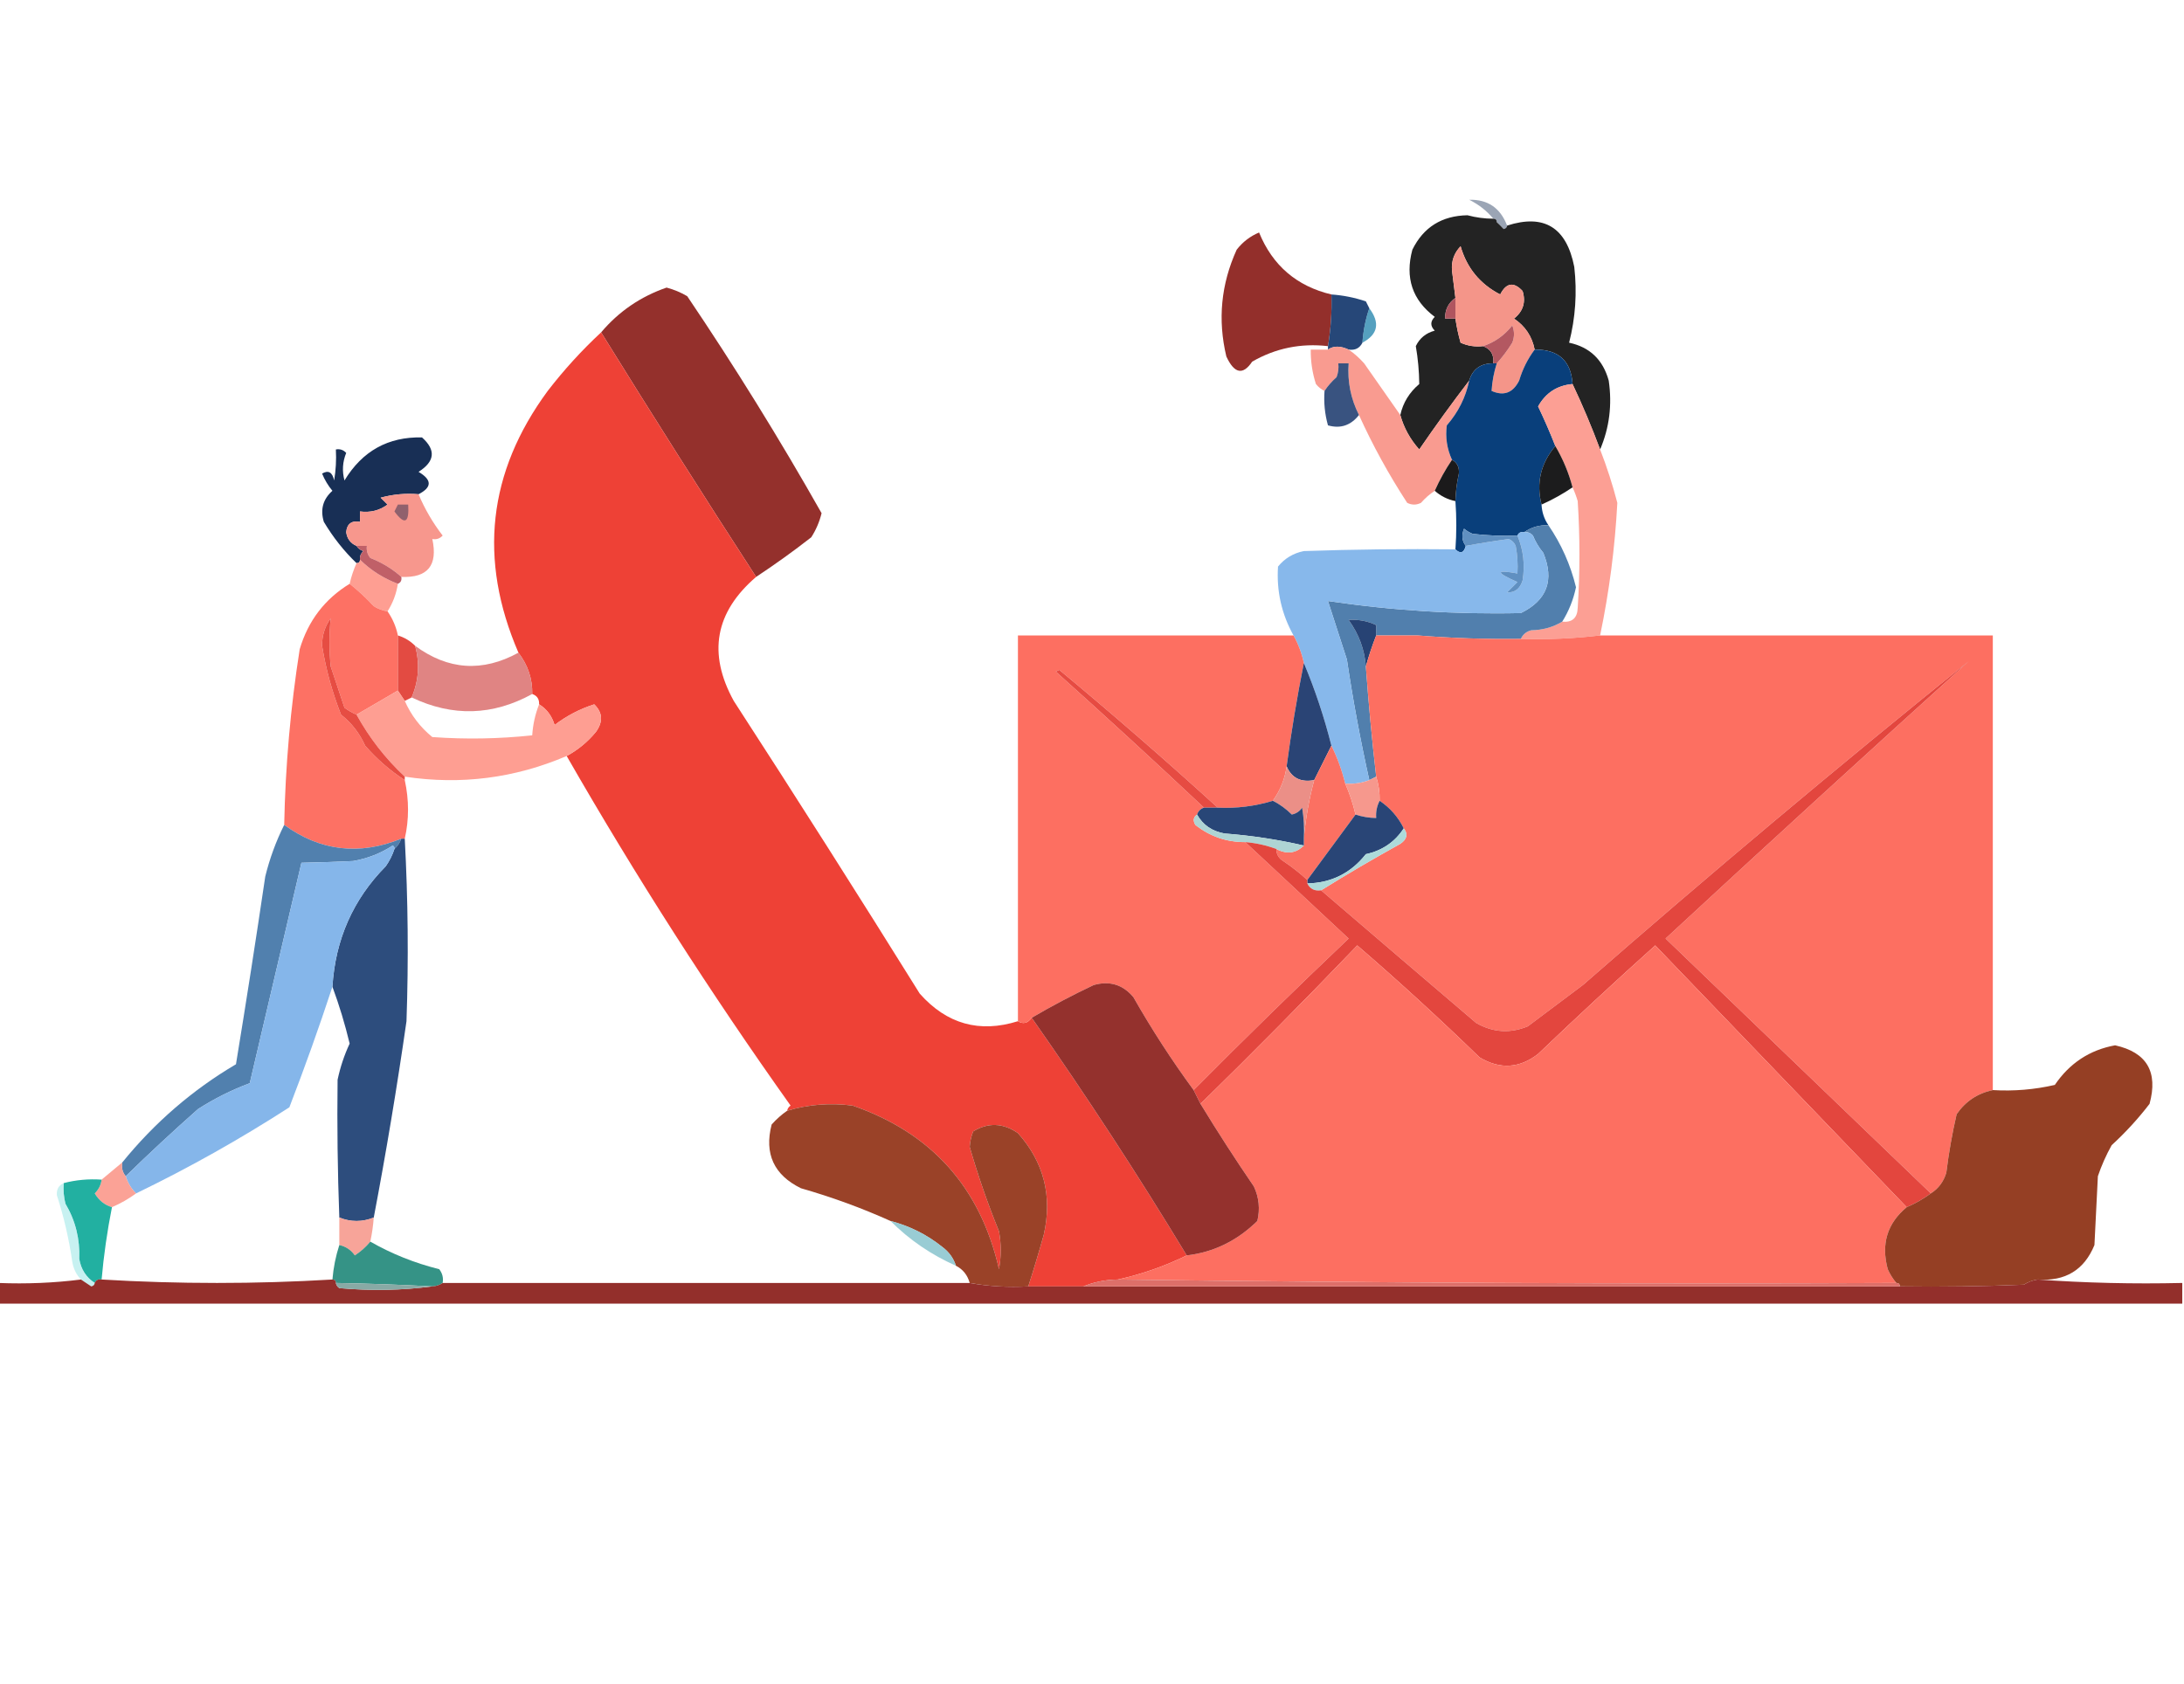 <?xml version="1.0" encoding="UTF-8"?>
<!DOCTYPE svg PUBLIC "-//W3C//DTD SVG 1.1//EN" "http://www.w3.org/Graphics/SVG/1.1/DTD/svg11.dtd">
<svg xmlns="http://www.w3.org/2000/svg" version="1.1" width="634px" height="489px" style="shape-rendering:geometricPrecision; text-rendering:geometricPrecision; image-rendering:optimizeQuality; fill-rule:evenodd; clip-rule:evenodd" xmlns:xlink="http://www.w3.org/1999/xlink">
<g><path style="opacity:0.391" fill="#011a43" d="M 437.5,65.5 C 437.44,66.043 437.107,66.376 436.5,66.5C 435.818,65.757 435.151,65.091 434.5,64.5C 434.5,63.833 434.167,63.5 433.5,63.5C 431.599,61.204 429.266,59.371 426.5,58C 431.88,57.865 435.546,60.365 437.5,65.5 Z"/></g>
<g><path style="opacity:0.952" fill="#191919" d="M 433.5,63.5 C 434.167,63.5 434.5,63.833 434.5,64.5C 435.151,65.091 435.818,65.757 436.5,66.5C 437.107,66.376 437.44,66.043 437.5,65.5C 448.256,62.03 454.756,66.03 457,77.5C 457.848,84.942 457.348,92.276 455.5,99.5C 461.499,100.776 465.333,104.443 467,110.5C 468.031,117.53 467.197,124.197 464.5,130.5C 462.103,124.041 459.437,117.708 456.5,111.5C 456.076,104.764 452.409,101.431 445.5,101.5C 444.749,97.665 442.749,94.665 439.5,92.5C 442.152,90.408 442.986,87.742 442,84.5C 439.426,81.741 437.26,82.074 435.5,85.5C 429.651,82.485 425.818,77.818 424,71.5C 422.128,73.438 421.295,75.772 421.5,78.5C 421.837,81.176 422.17,83.843 422.5,86.5C 420.461,87.911 419.461,89.911 419.5,92.5C 420.5,92.5 421.5,92.5 422.5,92.5C 422.838,94.854 423.338,97.187 424,99.5C 426.041,100.423 428.208,100.756 430.5,100.5C 432.741,101.3 433.741,102.966 433.5,105.5C 429.86,105.475 427.527,107.142 426.5,110.5C 421.53,116.985 416.697,123.652 412,130.5C 409.361,127.55 407.527,124.217 406.5,120.5C 407.288,116.934 409.122,113.934 412,111.5C 411.96,107.777 411.627,104.111 411,100.5C 412.109,98.185 413.943,96.685 416.5,96C 415.167,94.667 415.167,93.333 416.5,92C 409.984,87.121 407.818,80.621 410,72.5C 413.227,65.963 418.56,62.63 426,62.5C 428.462,63.16 430.962,63.493 433.5,63.5 Z"/></g>
<g><path style="opacity:1" fill="#932f2b" d="M 386.5,85.5 C 386.663,90.547 386.329,95.547 385.5,100.5C 377.612,99.595 370.278,101.095 363.5,105C 360.817,109.003 358.317,108.503 356,103.5C 353.453,92.829 354.453,82.496 359,72.5C 360.739,70.259 362.906,68.592 365.5,67.5C 369.43,77.097 376.43,83.097 386.5,85.5 Z"/></g>
<g><path style="opacity:1" fill="#f49589" d="M 445.5,101.5 C 443.486,104.194 441.986,107.194 441,110.5C 439.2,114.075 436.533,115.075 433,113.5C 433.153,110.826 433.653,108.16 434.5,105.5C 436.168,103.66 437.668,101.66 439,99.5C 439.667,97.833 439.667,96.167 439,94.5C 436.716,97.382 433.883,99.382 430.5,100.5C 428.208,100.756 426.041,100.423 424,99.5C 423.338,97.187 422.838,94.854 422.5,92.5C 422.5,90.5 422.5,88.5 422.5,86.5C 422.17,83.843 421.837,81.176 421.5,78.5C 421.295,75.772 422.128,73.438 424,71.5C 425.818,77.818 429.651,82.485 435.5,85.5C 437.26,82.074 439.426,81.741 442,84.5C 442.986,87.742 442.152,90.408 439.5,92.5C 442.749,94.665 444.749,97.665 445.5,101.5 Z"/></g>
<g><path style="opacity:1" fill="#94302c" d="M 219.5,167.5 C 204.239,143.974 189.239,120.308 174.5,96.5C 179.625,90.435 185.959,86.101 193.5,83.5C 195.61,84.054 197.61,84.888 199.5,86C 213.34,106.501 226.34,127.501 238.5,149C 237.885,151.515 236.885,153.848 235.5,156C 230.27,160.077 224.936,163.91 219.5,167.5 Z"/></g>
<g><path style="opacity:0.958" fill="#1e4073" d="M 386.5,85.5 C 389.914,85.736 393.247,86.403 396.5,87.5C 396.863,88.183 397.196,88.85 397.5,89.5C 396.419,92.627 395.753,95.96 395.5,99.5C 394.713,101.104 393.38,101.771 391.5,101.5C 389.083,100.373 387.083,100.373 385.5,101.5C 385.5,101.167 385.5,100.833 385.5,100.5C 386.329,95.547 386.663,90.547 386.5,85.5 Z"/></g>
<g><path style="opacity:0.666" fill="#0171a0" d="M 397.5,89.5 C 400.684,93.753 400.017,97.086 395.5,99.5C 395.753,95.96 396.419,92.627 397.5,89.5 Z"/></g>
<g><path style="opacity:1" fill="#af555f" d="M 422.5,86.5 C 422.5,88.5 422.5,90.5 422.5,92.5C 421.5,92.5 420.5,92.5 419.5,92.5C 419.461,89.911 420.461,87.911 422.5,86.5 Z"/></g>
<g><path style="opacity:1" fill="#ee4136" d="M 174.5,96.5 C 189.239,120.308 204.239,143.974 219.5,167.5C 207.577,177.721 205.41,189.721 213,203.5C 231.25,231.664 249.25,259.998 267,288.5C 274.835,297.332 284.335,299.999 295.5,296.5C 297.001,297.443 298.335,297.109 299.5,295.5C 315.22,317.915 330.22,340.915 344.5,364.5C 338.182,367.607 331.516,369.94 324.5,371.5C 320.922,371.549 317.589,372.215 314.5,373.5C 309.167,373.5 303.833,373.5 298.5,373.5C 300.096,368.544 301.596,363.544 303,358.5C 305.535,347.279 303.035,337.446 295.5,329C 291.187,326.019 286.853,325.852 282.5,328.5C 281.937,329.939 281.603,331.439 281.5,333C 283.895,341.297 286.729,349.463 290,357.5C 290.667,361.167 290.667,364.833 290,368.5C 284.59,344.76 270.423,328.927 247.5,321C 241.038,320.151 234.705,320.651 228.5,322.5C 228.611,321.883 228.944,321.383 229.5,321C 206.201,288.241 184.534,254.408 164.5,219.5C 167.75,217.757 170.584,215.423 173,212.5C 175.121,209.543 174.954,206.876 172.5,204.5C 168.304,205.847 164.471,207.847 161,210.5C 160.186,207.823 158.686,205.823 156.5,204.5C 156.573,202.973 155.906,201.973 154.5,201.5C 154.609,197.161 153.276,193.161 150.5,189.5C 138.805,162.419 141.638,137.085 159,113.5C 163.717,107.381 168.883,101.715 174.5,96.5 Z"/></g>
<g><path style="opacity:1" fill="#b35861" d="M 434.5,105.5 C 434.167,105.5 433.833,105.5 433.5,105.5C 433.741,102.966 432.741,101.3 430.5,100.5C 433.883,99.382 436.716,97.382 439,94.5C 439.667,96.167 439.667,97.833 439,99.5C 437.668,101.66 436.168,103.66 434.5,105.5 Z"/></g>
<g><path style="opacity:0.968" fill="#f9988c" d="M 391.5,101.5 C 393.103,102.596 394.603,103.93 396,105.5C 399.522,110.566 403.022,115.566 406.5,120.5C 407.527,124.217 409.361,127.55 412,130.5C 416.697,123.652 421.53,116.985 426.5,110.5C 425.484,115.366 423.317,119.699 420,123.5C 419.54,126.962 420.04,130.296 421.5,133.5C 419.58,136.339 417.913,139.339 416.5,142.5C 415.038,143.458 413.705,144.624 412.5,146C 411.167,146.667 409.833,146.667 408.5,146C 403.142,137.775 398.475,129.275 394.5,120.5C 392.119,115.802 391.119,110.802 391.5,105.5C 390.5,105.5 389.5,105.5 388.5,105.5C 388.657,106.873 388.49,108.207 388,109.5C 386.612,110.736 385.446,112.069 384.5,113.5C 383.542,113.047 382.708,112.381 382,111.5C 380.957,108.243 380.457,104.91 380.5,101.5C 382.167,101.5 383.833,101.5 385.5,101.5C 387.083,100.373 389.083,100.373 391.5,101.5 Z"/></g>
<g><path style="opacity:0.996" fill="#083f7b" d="M 445.5,101.5 C 452.409,101.431 456.076,104.764 456.5,111.5C 452.036,111.9 448.703,114.067 446.5,118C 448.316,121.796 449.983,125.63 451.5,129.5C 447.237,134.593 445.904,140.26 447.5,146.5C 447.604,148.703 448.27,150.703 449.5,152.5C 446.848,152.41 444.515,153.076 442.5,154.5C 441.508,154.328 440.842,154.662 440.5,155.5C 436.154,155.666 431.821,155.499 427.5,155C 426.584,154.626 425.75,154.126 425,153.5C 424.22,155.387 424.387,157.054 425.5,158.5C 424.947,160.552 423.947,160.885 422.5,159.5C 422.839,154.844 422.839,150.177 422.5,145.5C 422.572,142.807 422.905,140.14 423.5,137.5C 423.66,135.645 422.993,134.312 421.5,133.5C 420.04,130.296 419.54,126.962 420,123.5C 423.317,119.699 425.484,115.366 426.5,110.5C 427.527,107.142 429.86,105.475 433.5,105.5C 433.833,105.5 434.167,105.5 434.5,105.5C 433.653,108.16 433.153,110.826 433,113.5C 436.533,115.075 439.2,114.075 441,110.5C 441.986,107.194 443.486,104.194 445.5,101.5 Z"/></g>
<g><path style="opacity:0.908" fill="#264274" d="M 394.5,120.5 C 392.12,123.53 389.12,124.53 385.5,123.5C 384.583,120.242 384.249,116.909 384.5,113.5C 385.446,112.069 386.612,110.736 388,109.5C 388.49,108.207 388.657,106.873 388.5,105.5C 389.5,105.5 390.5,105.5 391.5,105.5C 391.119,110.802 392.119,115.802 394.5,120.5 Z"/></g>
<g><path style="opacity:0.926" fill="#fc988c" d="M 456.5,111.5 C 459.437,117.708 462.103,124.041 464.5,130.5C 466.458,135.543 468.125,140.709 469.5,146C 468.81,158.992 467.144,171.826 464.5,184.5C 456.876,185.398 449.209,185.731 441.5,185.5C 442.058,184.21 443.058,183.377 444.5,183C 447.811,182.943 450.811,182.11 453.5,180.5C 456.388,180.78 457.888,179.447 458,176.5C 458.667,166.167 458.667,155.833 458,145.5C 457.59,144.099 457.09,142.766 456.5,141.5C 455.389,137.277 453.722,133.277 451.5,129.5C 449.983,125.63 448.316,121.796 446.5,118C 448.703,114.067 452.036,111.9 456.5,111.5 Z"/></g>
<g><path style="opacity:0.913" fill="#031c45" d="M 121.5,143.5 C 117.774,143.177 114.107,143.511 110.5,144.5C 111.167,145.167 111.833,145.833 112.5,146.5C 110.149,148.229 107.482,148.896 104.5,148.5C 104.5,149.5 104.5,150.5 104.5,151.5C 102.052,151.085 100.719,152.085 100.5,154.5C 100.754,156.417 101.754,157.751 103.5,158.5C 103.918,159.222 104.584,159.722 105.5,160C 104.748,160.671 104.414,161.504 104.5,162.5C 104.5,163.167 104.167,163.5 103.5,163.5C 99.847,159.999 96.68,155.999 94,151.5C 92.925,147.933 93.758,144.933 96.5,142.5C 95.249,140.999 94.249,139.332 93.5,137.5C 95.326,136.429 96.492,137.096 97,139.5C 97.498,136.518 97.665,133.518 97.5,130.5C 98.675,130.281 99.675,130.614 100.5,131.5C 99.438,134.103 99.272,136.77 100,139.5C 105.187,130.943 112.687,126.776 122.5,127C 126.598,130.649 126.265,133.982 121.5,137C 125.439,139.319 125.439,141.486 121.5,143.5 Z"/></g>
<g><path style="opacity:0.989" fill="#1b1b1c" d="M 451.5,129.5 C 453.722,133.277 455.389,137.277 456.5,141.5C 453.661,143.42 450.661,145.087 447.5,146.5C 445.904,140.26 447.237,134.593 451.5,129.5 Z"/></g>
<g><path style="opacity:1" fill="#1b1a1b" d="M 421.5,133.5 C 422.993,134.312 423.66,135.645 423.5,137.5C 422.905,140.14 422.572,142.807 422.5,145.5C 420.216,145.025 418.216,144.025 416.5,142.5C 417.913,139.339 419.58,136.339 421.5,133.5 Z"/></g>
<g><path style="opacity:0.968" fill="#f69489" d="M 121.5,143.5 C 123.317,147.801 125.65,151.801 128.5,155.5C 127.675,156.386 126.675,156.719 125.5,156.5C 127.156,164.167 124.156,167.833 116.5,167.5C 113.972,165.22 110.972,163.386 107.5,162C 106.663,160.989 106.33,159.822 106.5,158.5C 105.5,158.5 104.5,158.5 103.5,158.5C 101.754,157.751 100.754,156.417 100.5,154.5C 100.719,152.085 102.052,151.085 104.5,151.5C 104.5,150.5 104.5,149.5 104.5,148.5C 107.482,148.896 110.149,148.229 112.5,146.5C 111.833,145.833 111.167,145.167 110.5,144.5C 114.107,143.511 117.774,143.177 121.5,143.5 Z"/></g>
<g><path style="opacity:1" fill="#90616d" d="M 115.5,146.5 C 116.5,146.5 117.5,146.5 118.5,146.5C 118.822,151.874 117.488,152.541 114.5,148.5C 114.863,147.817 115.196,147.15 115.5,146.5 Z"/></g>
<g><path style="opacity:1" fill="#517fad" d="M 449.5,152.5 C 453.247,157.997 455.914,163.997 457.5,170.5C 456.74,174.124 455.407,177.458 453.5,180.5C 450.811,182.11 447.811,182.943 444.5,183C 443.058,183.377 442.058,184.21 441.5,185.5C 431.479,185.629 421.479,185.296 411.5,184.5C 407.615,183.51 403.615,182.51 399.5,181.5C 397.03,180.307 394.364,179.807 391.5,180C 394.474,184.116 396.14,188.616 396.5,193.5C 397.28,204.189 398.28,214.856 399.5,225.5C 398.833,225.833 398.167,226.167 397.5,226.5C 394.917,214.923 392.75,203.257 391,191.5C 389.141,185.797 387.308,180.13 385.5,174.5C 404.073,177.264 422.74,178.431 441.5,178C 449.105,174.275 451.272,168.442 448,160.5C 446.748,158.999 445.748,157.332 445,155.5C 444.329,154.748 443.496,154.414 442.5,154.5C 444.515,153.076 446.848,152.41 449.5,152.5 Z M 399.5,181.5 C 403.615,182.51 407.615,183.51 411.5,184.5C 407.5,184.5 403.5,184.5 399.5,184.5C 399.5,183.5 399.5,182.5 399.5,181.5 Z"/></g>
<g><path style="opacity:0.959" fill="#82b5ea" d="M 442.5,154.5 C 443.496,154.414 444.329,154.748 445,155.5C 445.748,157.332 446.748,158.999 448,160.5C 451.272,168.442 449.105,174.275 441.5,178C 422.74,178.431 404.073,177.264 385.5,174.5C 387.308,180.13 389.141,185.797 391,191.5C 392.75,203.257 394.917,214.923 397.5,226.5C 395.283,227.369 392.95,227.702 390.5,227.5C 389.542,223.621 388.209,219.955 386.5,216.5C 384.405,208.216 381.739,200.216 378.5,192.5C 377.892,189.673 376.892,187.007 375.5,184.5C 372.03,178.26 370.53,171.594 371,164.5C 372.952,162.106 375.452,160.606 378.5,160C 393.163,159.5 407.83,159.333 422.5,159.5C 423.947,160.885 424.947,160.552 425.5,158.5C 429.517,157.747 433.684,157.08 438,156.5C 438.945,156.905 439.612,157.572 440,158.5C 440.497,161.146 440.664,163.813 440.5,166.5C 434.093,165.326 434.093,166.159 440.5,169C 439.5,170 438.5,171 437.5,172C 439.768,172.09 441.268,170.923 442,168.5C 442.731,164.016 442.231,159.682 440.5,155.5C 440.842,154.662 441.508,154.328 442.5,154.5 Z"/></g>
<g><path style="opacity:0.949" fill="#fe998c" d="M 104.5,162.5 C 107.622,165.568 111.289,167.902 115.5,169.5C 115.06,172.38 114.06,175.046 112.5,177.5C 111.078,177.291 109.745,176.791 108.5,176C 106.297,173.628 103.963,171.461 101.5,169.5C 101.971,167.421 102.637,165.421 103.5,163.5C 104.167,163.5 104.5,163.167 104.5,162.5 Z"/></g>
<g><path style="opacity:1" fill="#c06068" d="M 103.5,158.5 C 104.5,158.5 105.5,158.5 106.5,158.5C 106.33,159.822 106.663,160.989 107.5,162C 110.972,163.386 113.972,165.22 116.5,167.5C 116.672,168.492 116.338,169.158 115.5,169.5C 111.289,167.902 107.622,165.568 104.5,162.5C 104.414,161.504 104.748,160.671 105.5,160C 104.584,159.722 103.918,159.222 103.5,158.5 Z"/></g>
<g><path style="opacity:1" fill="#6090c1" d="M 440.5,155.5 C 442.231,159.682 442.731,164.016 442,168.5C 441.268,170.923 439.768,172.09 437.5,172C 438.5,171 439.5,170 440.5,169C 434.093,166.159 434.093,165.326 440.5,166.5C 440.664,163.813 440.497,161.146 440,158.5C 439.612,157.572 438.945,156.905 438,156.5C 433.684,157.08 429.517,157.747 425.5,158.5C 424.387,157.054 424.22,155.387 425,153.5C 425.75,154.126 426.584,154.626 427.5,155C 431.821,155.499 436.154,155.666 440.5,155.5 Z"/></g>
<g><path style="opacity:0.981" fill="#fd6f62" d="M 101.5,169.5 C 103.963,171.461 106.297,173.628 108.5,176C 109.745,176.791 111.078,177.291 112.5,177.5C 113.989,179.645 114.989,181.978 115.5,184.5C 115.5,189.833 115.5,195.167 115.5,200.5C 111.392,202.879 107.392,205.213 103.5,207.5C 102.279,206.972 101.113,206.305 100,205.5C 98.667,201.5 97.333,197.5 96,193.5C 95.524,188.783 95.524,184.117 96,179.5C 94.299,181.9 93.466,184.567 93.5,187.5C 94.617,194.353 96.45,201.019 99,207.5C 102.035,209.879 104.369,212.879 106,216.5C 109.41,220.416 113.243,223.749 117.5,226.5C 118.762,232.297 118.762,237.963 117.5,243.5C 117.167,243.5 116.833,243.5 116.5,243.5C 104.318,248.456 92.984,247.122 82.5,239.5C 82.842,222.394 84.342,205.394 87,188.5C 89.442,180.255 94.275,173.922 101.5,169.5 Z"/></g>
<g><path style="opacity:1" fill="#274374" d="M 399.5,181.5 C 399.5,182.5 399.5,183.5 399.5,184.5C 398.346,187.452 397.346,190.452 396.5,193.5C 396.14,188.616 394.474,184.116 391.5,180C 394.364,179.807 397.03,180.307 399.5,181.5 Z"/></g>
<g><path style="opacity:0.998" fill="#fd6f61" d="M 399.5,184.5 C 403.5,184.5 407.5,184.5 411.5,184.5C 421.479,185.296 431.479,185.629 441.5,185.5C 449.209,185.731 456.876,185.398 464.5,184.5C 502.5,184.5 540.5,184.5 578.5,184.5C 578.5,228.5 578.5,272.5 578.5,316.5C 574.058,317.445 570.558,319.779 568,323.5C 566.711,329.082 565.711,334.748 565,340.5C 564.208,343.106 562.708,345.106 560.5,346.5C 534.854,321.855 509.187,297.188 483.5,272.5C 512.658,245.511 541.991,218.677 571.5,192C 533.71,222.428 496.376,253.762 459.5,286C 454.167,290 448.833,294 443.5,298C 438.348,300.122 433.348,299.789 428.5,297C 413.429,284.149 398.429,271.315 383.5,258.5C 391.022,253.823 398.689,249.323 406.5,245C 408.466,243.653 408.799,242.153 407.5,240.5C 405.883,237.216 403.55,234.549 400.5,232.5C 400.552,230.097 400.219,227.764 399.5,225.5C 398.28,214.856 397.28,204.189 396.5,193.5C 397.346,190.452 398.346,187.452 399.5,184.5 Z"/></g>
<g><path style="opacity:0.986" fill="#e34940" d="M 115.5,184.5 C 117.411,185.075 119.078,186.075 120.5,187.5C 121.904,192.604 121.571,197.604 119.5,202.5C 118.833,202.833 118.167,203.167 117.5,203.5C 116.833,202.5 116.167,201.5 115.5,200.5C 115.5,195.167 115.5,189.833 115.5,184.5 Z"/></g>
<g><path style="opacity:1" fill="#fd6f61" d="M 375.5,184.5 C 376.892,187.007 377.892,189.673 378.5,192.5C 376.517,202.435 374.85,212.435 373.5,222.5C 372.999,226.145 371.666,229.478 369.5,232.5C 364.303,234.087 358.969,234.754 353.5,234.5C 338.507,220.845 323.174,207.512 307.5,194.5C 307.167,194.667 306.833,194.833 306.5,195C 321.029,208.033 335.363,221.199 349.5,234.5C 348.5,234.833 347.833,235.5 347.5,236.5C 346.427,237.251 346.26,238.251 347,239.5C 351.213,242.848 356.046,244.514 361.5,244.5C 371.468,253.826 381.468,263.16 391.5,272.5C 376.274,286.944 361.274,301.611 346.5,316.5C 340.193,307.906 334.359,298.906 329,289.5C 325.95,285.87 322.117,284.703 317.5,286C 311.28,288.941 305.28,292.108 299.5,295.5C 298.335,297.109 297.001,297.443 295.5,296.5C 295.5,259.167 295.5,221.833 295.5,184.5C 322.167,184.5 348.833,184.5 375.5,184.5 Z"/></g>
<g><path style="opacity:0.911" fill="#dd7978" d="M 120.5,187.5 C 130.065,194.563 140.065,195.229 150.5,189.5C 153.276,193.161 154.609,197.161 154.5,201.5C 143.025,207.818 131.358,208.151 119.5,202.5C 121.571,197.604 121.904,192.604 120.5,187.5 Z"/></g>
<g><path style="opacity:1" fill="#2a4475" d="M 378.5,192.5 C 381.739,200.216 384.405,208.216 386.5,216.5C 384.801,219.899 383.134,223.232 381.5,226.5C 377.61,227.223 374.944,225.89 373.5,222.5C 374.85,212.435 376.517,202.435 378.5,192.5 Z"/></g>
<g><path style="opacity:0.935" fill="#fe988b" d="M 115.5,200.5 C 116.167,201.5 116.833,202.5 117.5,203.5C 119.32,207.638 121.987,211.138 125.5,214C 135.189,214.693 144.856,214.527 154.5,213.5C 154.7,210.37 155.366,207.37 156.5,204.5C 158.686,205.823 160.186,207.823 161,210.5C 164.471,207.847 168.304,205.847 172.5,204.5C 174.954,206.876 175.121,209.543 173,212.5C 170.584,215.423 167.75,217.757 164.5,219.5C 149.432,225.955 133.765,227.955 117.5,225.5C 111.867,220.224 107.2,214.224 103.5,207.5C 107.392,205.213 111.392,202.879 115.5,200.5 Z"/></g>
<g><path style="opacity:1" fill="#e64d43" d="M 103.5,207.5 C 107.2,214.224 111.867,220.224 117.5,225.5C 117.5,225.833 117.5,226.167 117.5,226.5C 113.243,223.749 109.41,220.416 106,216.5C 104.369,212.879 102.035,209.879 99,207.5C 96.45,201.019 94.617,194.353 93.5,187.5C 93.466,184.567 94.299,181.9 96,179.5C 95.524,184.117 95.524,188.783 96,193.5C 97.333,197.5 98.667,201.5 100,205.5C 101.113,206.305 102.279,206.972 103.5,207.5 Z"/></g>
<g><path style="opacity:1" fill="#e64b42" d="M 353.5,234.5 C 352.167,234.5 350.833,234.5 349.5,234.5C 335.363,221.199 321.029,208.033 306.5,195C 306.833,194.833 307.167,194.667 307.5,194.5C 323.174,207.512 338.507,220.845 353.5,234.5 Z"/></g>
<g><path style="opacity:1" fill="#fb7062" d="M 386.5,216.5 C 388.209,219.955 389.542,223.621 390.5,227.5C 391.784,230.402 392.784,233.402 393.5,236.5C 388.84,242.828 384.174,249.161 379.5,255.5C 377.329,253.5 374.996,251.666 372.5,250C 371.177,249.184 370.511,248.017 370.5,246.5C 373.534,248.102 376.201,247.769 378.5,245.5C 378.5,244.833 378.5,244.167 378.5,243.5C 378.985,237.81 379.985,232.144 381.5,226.5C 383.134,223.232 384.801,219.899 386.5,216.5 Z"/></g>
<g><path style="opacity:1" fill="#eb8f87" d="M 373.5,222.5 C 374.944,225.89 377.61,227.223 381.5,226.5C 379.985,232.144 378.985,237.81 378.5,243.5C 378.665,240.482 378.498,237.482 378,234.5C 377.261,235.574 376.261,236.241 375,236.5C 373.359,234.861 371.526,233.527 369.5,232.5C 371.666,229.478 372.999,226.145 373.5,222.5 Z"/></g>
<g><path style="opacity:1" fill="#f6988d" d="M 399.5,225.5 C 400.219,227.764 400.552,230.097 400.5,232.5C 399.699,234.042 399.366,235.708 399.5,237.5C 397.435,237.483 395.435,237.15 393.5,236.5C 392.784,233.402 391.784,230.402 390.5,227.5C 392.95,227.702 395.283,227.369 397.5,226.5C 398.167,226.167 398.833,225.833 399.5,225.5 Z"/></g>
<g><path style="opacity:1" fill="#284677" d="M 369.5,232.5 C 371.526,233.527 373.359,234.861 375,236.5C 376.261,236.241 377.261,235.574 378,234.5C 378.498,237.482 378.665,240.482 378.5,243.5C 378.5,244.167 378.5,244.833 378.5,245.5C 370.979,243.759 363.312,242.593 355.5,242C 351.86,241.364 349.194,239.531 347.5,236.5C 347.833,235.5 348.5,234.833 349.5,234.5C 350.833,234.5 352.167,234.5 353.5,234.5C 358.969,234.754 364.303,234.087 369.5,232.5 Z"/></g>
<g><path style="opacity:1" fill="#294576" d="M 400.5,232.5 C 403.55,234.549 405.883,237.216 407.5,240.5C 404.908,244.471 401.241,246.971 396.5,248C 392.139,253.514 386.472,256.347 379.5,256.5C 379.5,256.167 379.5,255.833 379.5,255.5C 384.174,249.161 388.84,242.828 393.5,236.5C 395.435,237.15 397.435,237.483 399.5,237.5C 399.366,235.708 399.699,234.042 400.5,232.5 Z"/></g>
<g><path style="opacity:1" fill="#aed4d4" d="M 347.5,236.5 C 349.194,239.531 351.86,241.364 355.5,242C 363.312,242.593 370.979,243.759 378.5,245.5C 376.201,247.769 373.534,248.102 370.5,246.5C 367.598,245.422 364.598,244.756 361.5,244.5C 356.046,244.514 351.213,242.848 347,239.5C 346.26,238.251 346.427,237.251 347.5,236.5 Z"/></g>
<g><path style="opacity:0.998" fill="#5180ae" d="M 82.5,239.5 C 92.984,247.122 104.318,248.456 116.5,243.5C 116.068,244.71 115.401,245.71 114.5,246.5C 114.565,246.062 114.399,245.728 114,245.5C 110.488,247.782 106.655,249.282 102.5,250C 97.408,250.237 92.408,250.404 87.5,250.5C 82.501,271.821 77.501,293.154 72.5,314.5C 67.221,316.473 62.221,318.973 57.5,322C 50.303,328.366 43.303,334.866 36.5,341.5C 35.566,340.432 35.232,339.099 35.5,337.5C 44.876,325.946 55.876,316.446 68.5,309C 71.479,290.861 74.312,272.694 77,254.5C 78.287,249.267 80.12,244.267 82.5,239.5 Z"/></g>
<g><path style="opacity:0.932" fill="#1e4174" d="M 116.5,243.5 C 116.833,243.5 117.167,243.5 117.5,243.5C 118.45,261.158 118.616,278.825 118,296.5C 115.263,315.588 112.096,334.588 108.5,353.5C 105.167,354.833 101.833,354.833 98.5,353.5C 98,340.165 97.833,326.831 98,313.5C 98.773,309.847 99.94,306.347 101.5,303C 100.139,297.317 98.472,291.817 96.5,286.5C 97.344,272.762 102.51,261.096 112,251.5C 113.094,249.922 113.928,248.255 114.5,246.5C 115.401,245.71 116.068,244.71 116.5,243.5 Z"/></g>
<g><path style="opacity:0.979" fill="#83b5ea" d="M 114.5,246.5 C 113.928,248.255 113.094,249.922 112,251.5C 102.51,261.096 97.344,272.762 96.5,286.5C 92.638,298.252 88.471,309.919 84,321.5C 69.674,330.746 54.84,339.08 39.5,346.5C 38.075,345.078 37.075,343.411 36.5,341.5C 43.303,334.866 50.303,328.366 57.5,322C 62.221,318.973 67.221,316.473 72.5,314.5C 77.501,293.154 82.501,271.821 87.5,250.5C 92.408,250.404 97.408,250.237 102.5,250C 106.655,249.282 110.488,247.782 114,245.5C 114.399,245.728 114.565,246.062 114.5,246.5 Z"/></g>
<g><path style="opacity:1" fill="#addada" d="M 407.5,240.5 C 408.799,242.153 408.466,243.653 406.5,245C 398.689,249.323 391.022,253.823 383.5,258.5C 381.62,258.771 380.287,258.104 379.5,256.5C 386.472,256.347 392.139,253.514 396.5,248C 401.241,246.971 404.908,244.471 407.5,240.5 Z"/></g>
<g><path style="opacity:1" fill="#e3463e" d="M 560.5,346.5 C 558.365,348.071 556.032,349.404 553.5,350.5C 529.16,325.161 504.827,299.827 480.5,274.5C 469.016,284.816 457.683,295.316 446.5,306C 441.084,310.217 435.417,310.551 429.5,307C 417.966,295.798 406.133,284.965 394,274.5C 379.047,290.102 363.88,305.436 348.5,320.5C 347.833,319.167 347.167,317.833 346.5,316.5C 361.274,301.611 376.274,286.944 391.5,272.5C 381.468,263.16 371.468,253.826 361.5,244.5C 364.598,244.756 367.598,245.422 370.5,246.5C 370.511,248.017 371.177,249.184 372.5,250C 374.996,251.666 377.329,253.5 379.5,255.5C 379.5,255.833 379.5,256.167 379.5,256.5C 380.287,258.104 381.62,258.771 383.5,258.5C 398.429,271.315 413.429,284.149 428.5,297C 433.348,299.789 438.348,300.122 443.5,298C 448.833,294 454.167,290 459.5,286C 496.376,253.762 533.71,222.428 571.5,192C 541.991,218.677 512.658,245.511 483.5,272.5C 509.187,297.188 534.854,321.855 560.5,346.5 Z"/></g>
<g><path style="opacity:1" fill="#fd6f61" d="M 553.5,350.5 C 547.851,355.172 546.018,361.172 548,368.5C 548.662,369.984 549.496,371.317 550.5,372.5C 474.998,372.833 399.665,372.499 324.5,371.5C 331.516,369.94 338.182,367.607 344.5,364.5C 352.282,363.601 359.115,360.267 365,354.5C 365.817,351.036 365.483,347.702 364,344.5C 358.61,336.617 353.443,328.617 348.5,320.5C 363.88,305.436 379.047,290.102 394,274.5C 406.133,284.965 417.966,295.798 429.5,307C 435.417,310.551 441.084,310.217 446.5,306C 457.683,295.316 469.016,284.816 480.5,274.5C 504.827,299.827 529.16,325.161 553.5,350.5 Z"/></g>
<g><path style="opacity:1" fill="#94312d" d="M 346.5,316.5 C 347.167,317.833 347.833,319.167 348.5,320.5C 353.443,328.617 358.61,336.617 364,344.5C 365.483,347.702 365.817,351.036 365,354.5C 359.115,360.267 352.282,363.601 344.5,364.5C 330.22,340.915 315.22,317.915 299.5,295.5C 305.28,292.108 311.28,288.941 317.5,286C 322.117,284.703 325.95,285.87 329,289.5C 334.359,298.906 340.193,307.906 346.5,316.5 Z"/></g>
<g><path style="opacity:1" fill="#953f24" d="M 591.5,371.5 C 590.078,371.709 588.745,372.209 587.5,373C 575.505,373.5 563.505,373.667 551.5,373.5C 551.5,372.833 551.167,372.5 550.5,372.5C 549.496,371.317 548.662,369.984 548,368.5C 546.018,361.172 547.851,355.172 553.5,350.5C 556.032,349.404 558.365,348.071 560.5,346.5C 562.708,345.106 564.208,343.106 565,340.5C 565.711,334.748 566.711,329.082 568,323.5C 570.558,319.779 574.058,317.445 578.5,316.5C 584.593,316.861 590.593,316.361 596.5,315C 600.8,308.677 606.633,304.844 614,303.5C 623.199,305.549 626.532,311.216 624,320.5C 620.702,324.8 617.035,328.8 613,332.5C 611.392,335.382 610.059,338.382 609,341.5C 608.667,348.167 608.333,354.833 608,361.5C 605.028,368.746 599.528,372.08 591.5,371.5 Z"/></g>
<g><path style="opacity:1" fill="#9a4228" d="M 298.5,373.5 C 292.642,373.822 286.975,373.489 281.5,372.5C 280.864,370.205 279.531,368.539 277.5,367.5C 276.797,365.284 275.464,363.451 273.5,362C 269.036,358.435 264.036,355.935 258.5,354.5C 250.14,350.734 241.474,347.568 232.5,345C 224.654,341.142 221.821,334.975 224,326.5C 225.371,324.959 226.871,323.625 228.5,322.5C 234.705,320.651 241.038,320.151 247.5,321C 270.423,328.927 284.59,344.76 290,368.5C 290.667,364.833 290.667,361.167 290,357.5C 286.729,349.463 283.895,341.297 281.5,333C 281.603,331.439 281.937,329.939 282.5,328.5C 286.853,325.852 291.187,326.019 295.5,329C 303.035,337.446 305.535,347.279 303,358.5C 301.596,363.544 300.096,368.544 298.5,373.5 Z"/></g>
<g><path style="opacity:0.92" fill="#fb9a8d" d="M 35.5,337.5 C 35.232,339.099 35.566,340.432 36.5,341.5C 37.075,343.411 38.075,345.078 39.5,346.5C 37.365,348.071 35.032,349.404 32.5,350.5C 30.374,349.874 28.707,348.541 27.5,346.5C 28.63,345.378 29.297,344.044 29.5,342.5C 31.46,340.844 33.46,339.177 35.5,337.5 Z"/></g>
<g><path style="opacity:0.936" fill="#14ab9b" d="M 29.5,342.5 C 29.297,344.044 28.63,345.378 27.5,346.5C 28.707,348.541 30.374,349.874 32.5,350.5C 31.105,357.564 30.105,364.564 29.5,371.5C 28.508,371.328 27.842,371.662 27.5,372.5C 25.016,370.88 23.516,368.547 23,365.5C 23.23,359.708 21.897,354.375 19,349.5C 18.505,347.527 18.338,345.527 18.5,343.5C 22.064,342.577 25.731,342.244 29.5,342.5 Z"/></g>
<g><path style="opacity:0.885" fill="#f6998c" d="M 98.5,353.5 C 101.833,354.833 105.167,354.833 108.5,353.5C 108.326,355.861 107.993,358.194 107.5,360.5C 106.215,362.062 104.715,363.396 103,364.5C 101.877,362.9 100.377,361.9 98.5,361.5C 98.5,358.833 98.5,356.167 98.5,353.5 Z"/></g>
<g><path style="opacity:0.892" fill="#8dc6cf" d="M 258.5,354.5 C 264.036,355.935 269.036,358.435 273.5,362C 275.464,363.451 276.797,365.284 277.5,367.5C 270.338,364.331 264.005,359.998 258.5,354.5 Z"/></g>
<g><path style="opacity:0.624" fill="#a6e9e8" d="M 18.5,343.5 C 18.338,345.527 18.505,347.527 19,349.5C 21.897,354.375 23.23,359.708 23,365.5C 23.516,368.547 25.016,370.88 27.5,372.5C 27.44,373.043 27.107,373.376 26.5,373.5C 25.482,372.807 24.482,372.141 23.5,371.5C 22.207,370.158 21.374,368.491 21,366.5C 20.052,359.857 18.552,353.357 16.5,347C 16.387,345.301 17.053,344.134 18.5,343.5 Z"/></g>
<g><path style="opacity:0.953" fill="#2b8e80" d="M 107.5,360.5 C 113.738,364.068 120.405,366.735 127.5,368.5C 128.429,369.689 128.762,371.022 128.5,372.5C 127.609,373.11 126.609,373.443 125.5,373.5C 116.174,373 106.841,372.667 97.5,372.5C 97.5,371.833 97.167,371.5 96.5,371.5C 96.788,368.061 97.454,364.728 98.5,361.5C 100.377,361.9 101.877,362.9 103,364.5C 104.715,363.396 106.215,362.062 107.5,360.5 Z"/></g>
<g><path style="opacity:1" fill="#932f2b" d="M 23.5,371.5 C 24.482,372.141 25.482,372.807 26.5,373.5C 27.107,373.376 27.44,373.043 27.5,372.5C 27.842,371.662 28.508,371.328 29.5,371.5C 51.833,372.833 74.167,372.833 96.5,371.5C 97.167,371.5 97.5,371.833 97.5,372.5C 97.611,373.117 97.944,373.617 98.5,374C 107.676,374.824 116.676,374.657 125.5,373.5C 126.609,373.443 127.609,373.11 128.5,372.5C 179.5,372.5 230.5,372.5 281.5,372.5C 286.975,373.489 292.642,373.822 298.5,373.5C 303.833,373.5 309.167,373.5 314.5,373.5C 393.5,373.5 472.5,373.5 551.5,373.5C 563.505,373.667 575.505,373.5 587.5,373C 588.745,372.209 590.078,371.709 591.5,371.5C 605.323,372.496 619.323,372.829 633.5,372.5C 633.5,374.5 633.5,376.5 633.5,378.5C 422.167,378.5 210.833,378.5 -0.5,378.5C -0.5,376.5 -0.5,374.5 -0.5,372.5C 7.684,372.826 15.684,372.492 23.5,371.5 Z"/></g>
<g><path style="opacity:1" fill="#dd6f69" d="M 324.5,371.5 C 399.665,372.499 474.998,372.833 550.5,372.5C 551.167,372.5 551.5,372.833 551.5,373.5C 472.5,373.5 393.5,373.5 314.5,373.5C 317.589,372.215 320.922,371.549 324.5,371.5 Z"/></g>
<g><path style="opacity:1" fill="#88aaa5" d="M 97.5,372.5 C 106.841,372.667 116.174,373 125.5,373.5C 116.676,374.657 107.676,374.824 98.5,374C 97.944,373.617 97.611,373.117 97.5,372.5 Z"/></g>
</svg>
